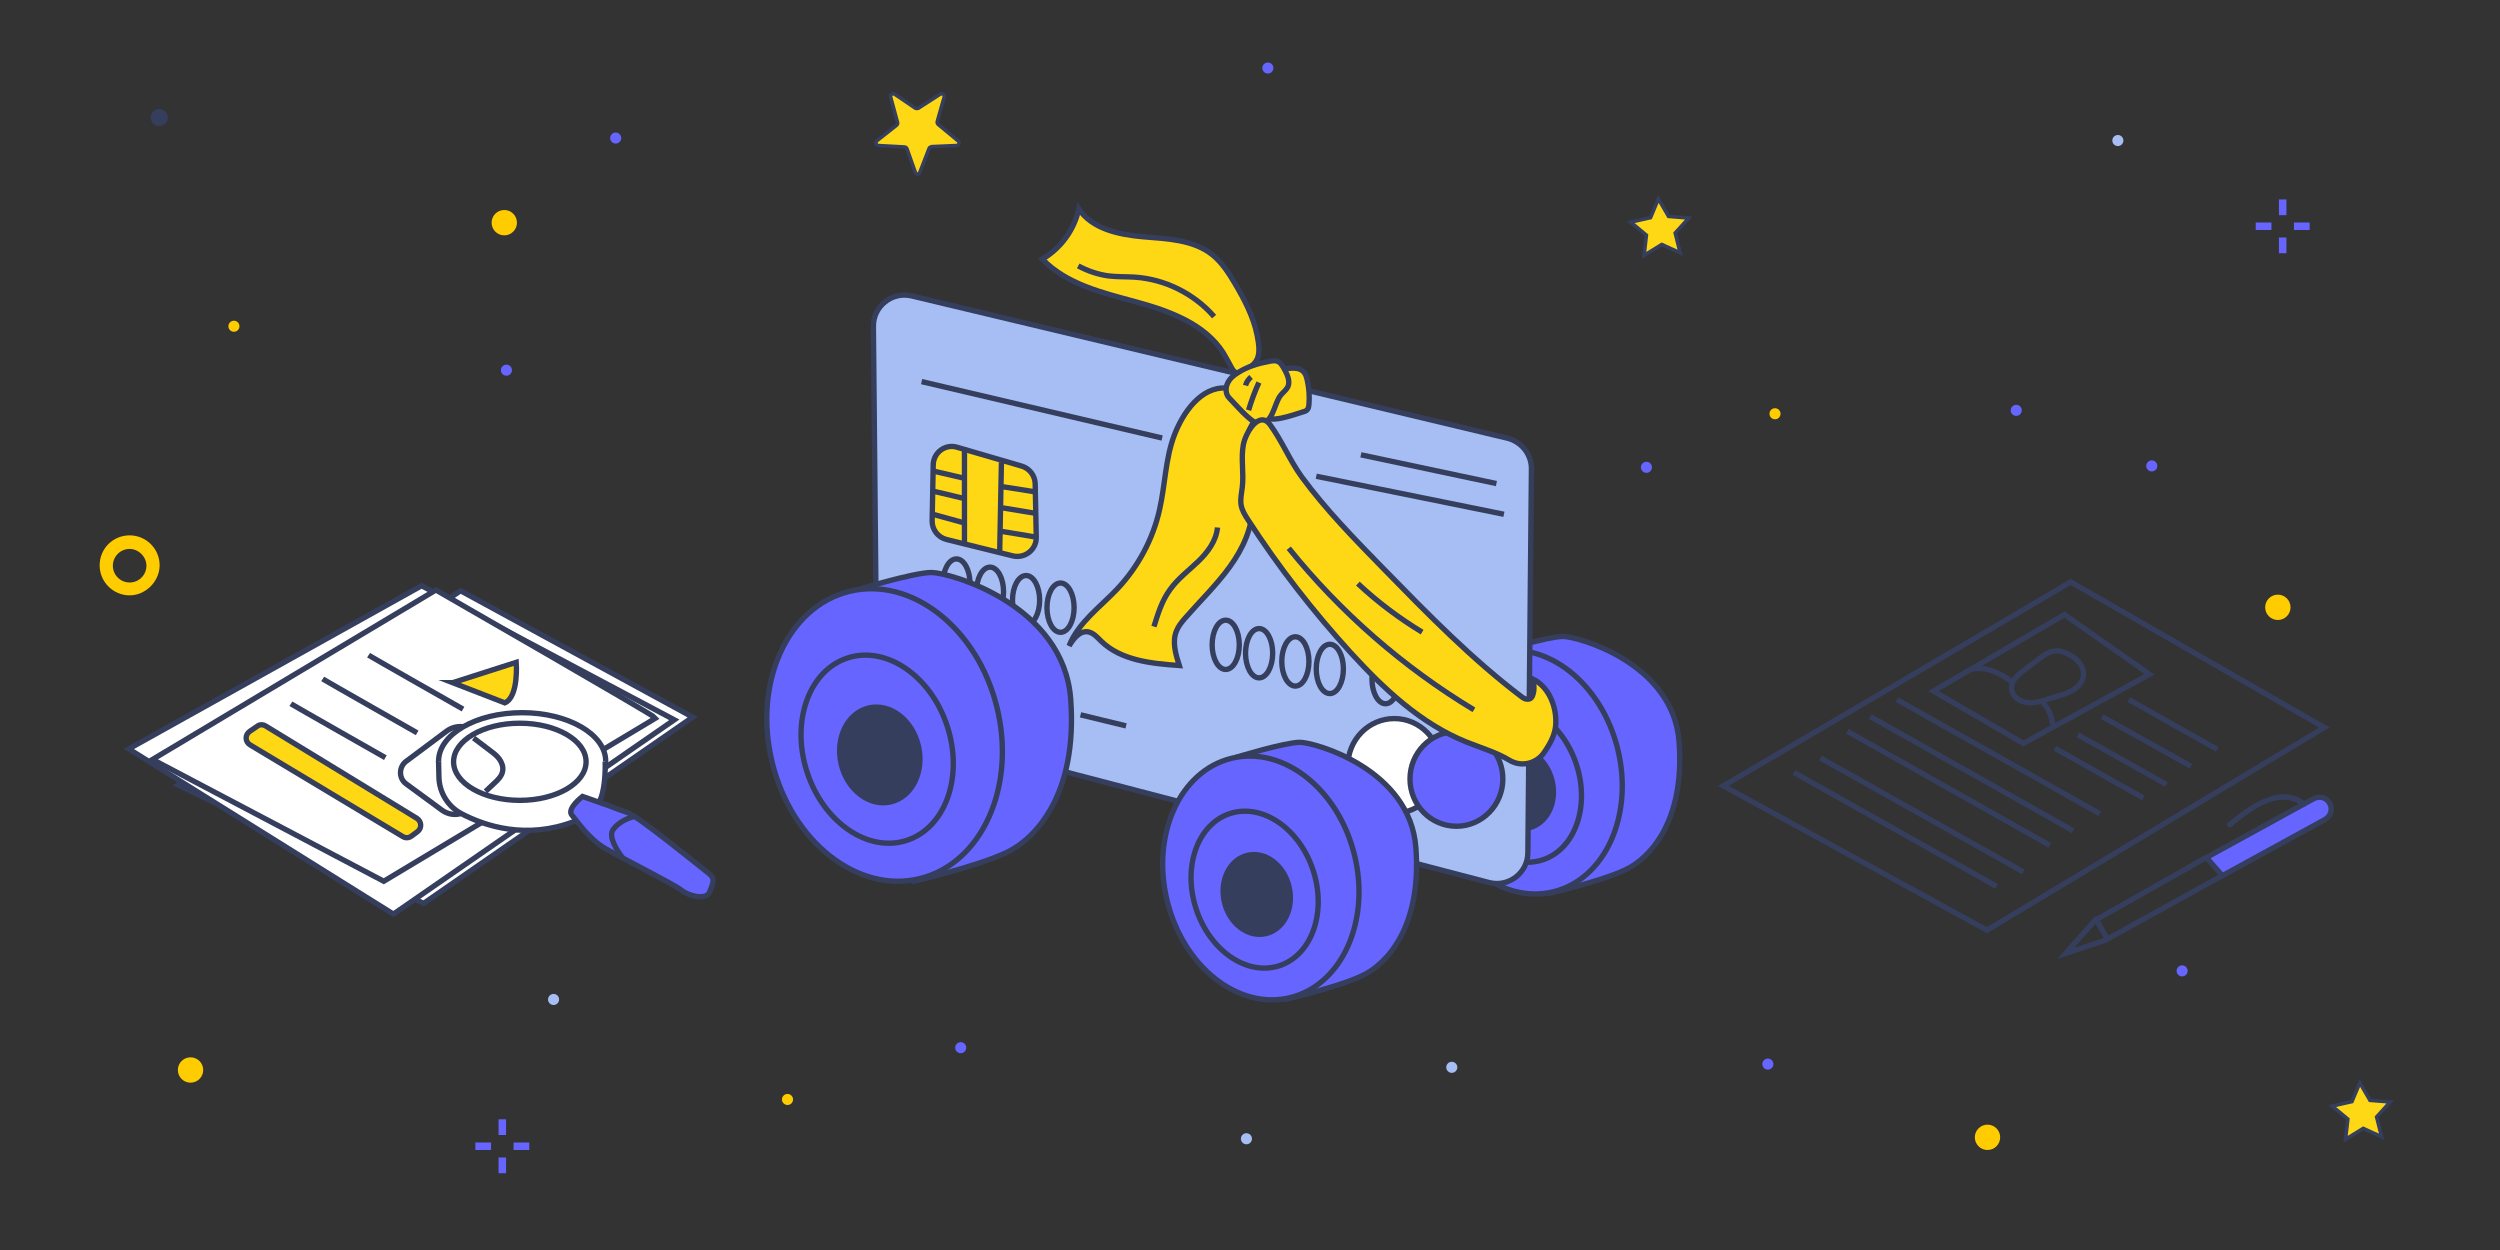 <svg version="1.1" id="Слой_1" xmlns="http://www.w3.org/2000/svg" x="0" y="0" width="1400" height="700" viewBox="133 216.9 1400 700" style="enable-background:new 133 216.9 1400 700" xml:space="preserve"><rect x="133" y="216.9" width="1400" height="700" fill="#333333" stroke="none"/><style>.st0{fill:#6665ff}.st1{fill:#fc0}.st2{fill:#a6bef4}.st3{fill:#353e5d}.st10,.st11,.st4,.st6,.st7,.st8{fill:#ffd815;stroke:#353e5d;stroke-width:2;stroke-miterlimit:10}.st10,.st11,.st6,.st7,.st8{fill:#6665ff;stroke-width:3}.st10,.st11,.st7,.st8{fill:none}.st10,.st11,.st8{fill:#353e5d}.st10,.st11{fill:#ffd815}.st11{fill:#fff}</style><circle class="st0" cx="416.6" cy="424.2" r="3.1"/><circle class="st0" cx="1055" cy="478.6" r="3.1"/><circle class="st0" cx="477.8" cy="294.2" r="3.1"/><path class="st1" d="M205.6 550.3c-9.2 0-16.8-7.5-16.8-16.8 0-9.4 7.5-16.8 16.8-16.8 9.2 0 16.8 7.5 16.8 16.8-.1 9.2-8 16.8-16.8 16.8zm0-26c-5.2 0-9.4 4.2-9.4 9.4s4.2 9.4 9.4 9.4 9.4-4.2 9.4-9.4-4.6-9.4-9.4-9.4z"/><circle class="st0" cx="1355" cy="760.6" r="3.1"/><circle class="st0" cx="1338" cy="477.8" r="3.1"/><circle class="st0" cx="1123" cy="812.8" r="3.1"/><circle class="st0" cx="671" cy="803.6" r="3.1"/><circle class="st0" cx="1426.1" cy="678.7" r="3.1"/><circle class="st0" cx="1262.1" cy="446.7" r="3.1"/><circle class="st1" cx="1127" cy="448.6" r="3.1"/><circle class="st0" cx="843" cy="255" r="3.1"/><circle class="st2" cx="443" cy="776.6" r="3.1"/><circle class="st2" cx="831" cy="854.6" r="3.1"/><circle class="st2" cx="946" cy="814.6" r="3.1"/><circle class="st1" cx="264" cy="399.6" r="3.1"/><circle class="st1" cx="574" cy="832.6" r="3.1"/><circle class="st3" cx="222.2" cy="282.7" r="4.8"/><circle class="st2" cx="1319" cy="295.6" r="3.1"/><circle class="st1" cx="1408.6" cy="557" r="7.1"/><circle class="st1" cx="239.7" cy="816.1" r="7.1"/><circle class="st1" cx="415.4" cy="341.6" r="7.1"/><circle class="st1" cx="1246" cy="853.8" r="7.1"/><path class="st0" d="M412.2 865.1h4.2v8.8h-4.2zM412.2 843.7h4.2v8.8h-4.2zM420.6 856.7h8.8v4.2h-8.8zM399.2 856.7h8.8v4.2h-8.8zM1409.2 349.9h4.2v8.8h-4.2zM1409.2 328.6h4.2v8.8h-4.2zM1417.6 341.5h8.8v4.2h-8.8zM1396.2 341.5h8.8v4.2h-8.8z"/><path class="st4" d="m1466.7 853.5-10.3-4.7-9.9 6.1 1.3-11.3-8.8-7.3 11.1-2.5 4.4-10.5 5.7 9.8 11.3.9-7.6 8.4zM1073.9 358.5l-10.3-4.7-9.9 6.1 1.3-11.3-8.8-7.3 11.1-2.5 4.4-10.5 5.7 9.8 11.3.9-7.6 8.4zM648.1 313.4l5.2-13.4c.2-.6.8-.8 1.5-1l13.8-.6c1.5 0 2.1-1.9.8-2.7l-11.1-9.2c-.4-.4-.6-1-.4-1.7l3.8-13.4c.4-1.5-1-2.5-2.3-1.7l-12.1 7.8c-.4.2-1.3.2-1.7 0l-11.5-7.8c-1.3-.8-2.7.2-2.3 1.7l3.8 14c.2.6 0 1.3-.6 1.7l-10.9 8.6c-1 .8-.6 2.7.8 2.7l14.5.8c.6 0 1.3.4 1.5 1l4.6 13c.3 1.5 2.2 1.5 2.6.2z"/><path style="fill:none" d="M133 216.9h1400v700H133z"/><g id="Слой_2"><path class="st6" d="M972.6 581.7s27.3-8.4 35.7-8.4 61.8 15 65 59.1c3.3 44.2-16.2 65-29.9 71.5-13.6 6.6-44.2 13.6-44.2 13.6"/><ellipse transform="rotate(76.214 986.45 649.238)" class="st6" cx="986.5" cy="649.2" rx="69" ry="54"/><ellipse transform="rotate(72.121 983.008 655.827)" class="st7" cx="983" cy="655.8" rx="44.8" ry="34.5"/><ellipse transform="rotate(76.868 984.19 658.518)" class="st8" cx="984.2" cy="658.6" rx="22.5" ry="18.6"/><path d="m622.1 399.8 2 208.5c.1 7.9 5.4 14.7 13 16.7l329.7 86.1c11 2.9 21.8-5.4 21.8-16.7l2-214.9c.1-8.1-5.5-15.2-13.4-17.2l-333.7-79.7c-11-2.6-21.6 5.9-21.4 17.2z" style="fill:#a6bef4;stroke:#353e5d;stroke-width:3;stroke-miterlimit:10"/><path class="st10" d="M862.8 447.5c.9-.2 1.7-.5 2.3-1.2.6-.7.8-1.7.9-2.7.4-4.5.1-9.1-.9-13.6-.4-1.9-.9-3.8-2.3-5.1-2-2-5.3-2-8.2-1.7-2.1.2-4.3.7-6.1 1.9-3.3 2-4.8 6-5.7 9.7-1.1 4.6-1.6 9.3-1.3 14 .3 6.4 17.3-.1 21.3-1.3zM819.7 434.2c-14-.9-24.3 13.6-29.2 26.7-4.9 13.1-5 27.5-8.1 41.2-3.7 16.7-12.1 32.3-23.9 44.8-9.6 10.1-21.7 18.7-26.8 31.7 2.4-4 5.9-8.5 10.5-7.9 3 .5 5.2 3 7.4 5.2 11.2 10.9 28.2 12.6 43.8 13.7-2-6.3-4.1-13.2-1.6-19.3 1.1-2.8 3-5.1 5-7.4 8.3-9.5 17.4-18.3 24.8-28.5 7.4-10.2 13-22.2 12.9-34.9-.1-8-2.4-15.9-3.4-23.9-1-8-.5-16.8 4.6-23.1M824.6 375.7c-3.5-5.9-7.3-11.8-12.6-16.1-10.6-8.5-25.3-9-38.8-10.1-13.5-1.2-28.5-4.3-36.1-15.6-2.5 11.7-10.1 22.1-20.4 28.1 13.4 14 33.5 18.8 52.3 23.9 18.7 5.1 38.7 12.3 49.1 28.7 1.6 2.7 3 5.4 4.5 8.1.7 1.3 1.6 2.7 3.1 3 .9.1 1.7-.2 2.5-.6 10.2-4.5 11-9.3 8.8-20.5-2.1-10.4-7.1-19.9-12.4-28.9zM655.6 477.1l-.6 31.4c-.1 4.9 3.2 9.3 8 10.5l37.2 9.2c6.7 1.6 13.3-3.5 13.1-10.5l-.6-29.9c-.1-4.6-3.2-8.6-7.6-9.9l-36-10.5c-6.6-2.1-13.3 2.8-13.5 9.7z"/><path class="st7" d="M673.1 467.5v54M693.8 475.8l-1 51.5M654.8 480.5l17.7 4.1M655.4 491.9l17.7 4.2M655.4 504.9l17.1 4.7M693.4 489.3l19.7 3.1M693.8 501.2l19.3 3.2M692.8 514.3l20.5 3.4"/><ellipse class="st11" cx="913.8" cy="645.8" rx="26" ry="26.5"/><ellipse class="st6" cx="948.6" cy="653.1" rx="26" ry="26.5"/><path class="st7" d="m738.1 617.2 25.5 6.2"/><ellipse class="st7" cx="668.6" cy="543.7" rx="7.6" ry="13.8"/><ellipse class="st7" cx="687.4" cy="548.3" rx="7.6" ry="13.8"/><ellipse class="st7" cx="707.6" cy="553" rx="7.6" ry="13.8"/><ellipse class="st7" cx="726.9" cy="557.2" rx="7.6" ry="13.8"/><ellipse class="st7" cx="819.4" cy="578" rx="7.6" ry="13.8"/><ellipse class="st7" cx="838.1" cy="582.7" rx="7.6" ry="13.8"/><ellipse class="st7" cx="858.4" cy="587.3" rx="7.6" ry="13.8"/><ellipse class="st7" cx="877.7" cy="591.5" rx="7.6" ry="13.8"/><ellipse class="st7" cx="908.9" cy="597.2" rx="7.6" ry="13.8"/><path class="st7" d="m975.2 504.9-105.1-21.3M895.1 471.6l75.9 16.1M783.8 462.2l-134.7-31.6"/><path class="st10" d="M821.3 439.7c-2-2.1-2.1-5.5-.9-8.1 1.2-2.7 3.5-4.6 6-6.1 5.2-3.3 11.2-5.1 17.2-6.2 1.8-.4 3.7-.7 5.4.2 1.2.7 2 2 2.8 3.3 1.9 3.4 4 7.5 2.3 10.9-.9 1.7-2.6 2.9-3.8 4.4-4.1 4.8-4.2 17.2-13.1 15.8-4.1-.7-12.9-11.2-15.9-14.2z"/><path class="st6" d="M611.7 547.6s32.8-10.1 42.9-10.1c10.1 0 74.1 17.9 78 71s-19.5 78-35.9 85.8c-16.4 7.8-53 16.4-53 16.4M825.2 641s27.3-8.4 35.7-8.4c8.4 0 61.8 15 65 59.1 3.3 44.2-16.2 65-29.9 71.5-13.6 6.6-44.2 13.6-44.2 13.6"/><ellipse transform="rotate(76.214 628.334 628.548)" class="st6" cx="628.3" cy="628.5" rx="82.8" ry="64.8"/><ellipse transform="rotate(72.121 624.183 636.43)" class="st7" cx="624.2" cy="636.4" rx="53.7" ry="41.3"/><ellipse transform="rotate(76.868 625.713 639.665)" class="st8" cx="625.7" cy="639.7" rx="27" ry="22.2"/><ellipse transform="rotate(76.214 839.044 708.512)" class="st6" cx="839.1" cy="708.5" rx="69" ry="54"/><ellipse transform="rotate(72.121 835.597 715.1)" class="st7" cx="835.6" cy="715.1" rx="44.8" ry="34.5"/><ellipse transform="rotate(76.868 836.797 717.785)" class="st8" cx="836.8" cy="717.8" rx="22.5" ry="18.6"/><path class="st10" d="M907.7 535.3c24.7 25.3 49.5 50.7 77.8 72.1.7.5 1.5.9 2.3 1 2.4.4 3.3-1.2 3.7-2.7.9-2.9.6-6.1-.6-8.8 9.4 4.3 14 15.7 13.3 26-.4 5.5-3.1 10.5-6.5 15.4-4.3 6.3-12.7 8.3-19.3 4.4-7.3-4.4-15.2-6.7-24.3-10.3-25.5-10.3-46.1-29.7-64.7-50-21.1-23.2-40.4-48-57.5-74.4-1.7-2.6-3.4-5.3-3.9-8.4-.5-3.3.3-6.6.7-10 .9-7.7-.8-15.7.5-23.3 1.1-6.8 8.9-20 15.1-11.5 6.6 9 11 20 17.7 29.2 13.6 18.5 29.7 34.9 45.7 51.3z"/><path class="st7" d="M779.2 567.8c2.3-7.3 4.5-14.6 9-20.7 4.3-6.1 10.4-10.6 15.8-15.8 5.3-5.1 10.1-11.5 10.8-19M854.7 523.9c28.9 35.9 64.2 66.7 103.7 90.5M832.2 446.6c1.6-5.3 3.5-10.5 5.8-15.5M830.5 432.8c.5-1.9 1.6-3.5 3.1-4.8M893.4 543.7c11 10.3 23.1 19.4 36 27.2M736.8 365.8c5.2 2.8 11 4.8 16.9 5.6 4.8.6 9.7.4 14.7.7 17 1.1 33.4 9.3 44.5 22.1"/></g><g><path class="st11" d="m520.9 618.5-130-70.8-158.2 108.8 137.5 66.3z"/><path class="st11" d="M510.6 620 353.3 728.8l-148.2-92.5 164-91.4z"/><path class="st11" d="M500.2 619c-1-1.5-123.1-71.7-123.1-71.7l-158.7 94.9 129.5 68.2L500.2 619z"/><path class="st10" d="m386.5 599.2 35.6-11.4s1.5 19.3-6.4 22.7l-29.2-11.3zM281.7 623.4l84.8 51.8c2.6 1.7 2.9 5.5.2 7.5l-3.4 2.5c-1.4 1-3.2 1.1-4.7.2L273 634c-2.8-1.7-2.9-5.6-.2-7.5l4.4-3c1.1-.9 3-1 4.5-.1z"/><path class="st7" d="M391.4 672.4c-3.7 1.2-7.7.5-10.9-1.8l-20-14.7c-4.5-3.2-4.2-10 .4-13l22.1-16.5c4.8-3.6 11.5-3.5 16.2.3l20.3 16.2c6.1 4 5.4 13.2-1.2 16.3l-26.9 13.2z"/><ellipse class="st11" cx="425.4" cy="643.2" rx="46.8" ry="27.2"/><path class="st11" d="m378.6 643.2.2 8.9c.2 8.6 5 16.4 12.5 20.4 13.3 7 36.5 14.7 63.3 4.4 0 0 11.8-5.4 14.8-12.8 3-7.5 2.5-20.8 2.5-20.8"/><path class="st6" d="m466 665.3-6.8-2.4s-8.9 6.9-6 10.4c3 3.4 9.4 13.3 18.8 18.8 9.4 5.4 39 20.3 42.6 23.3 3.4 3 13.9 6 15.8 1 1.9-5 3.4-7.5-.5-10.4-3.9-3-39.6-32.1-45.5-34.1-6-2-12.5-4.6-12.5-4.6l-5.9-2z"/><path class="st7" d="M481.8 697.5c-3-3.9-8.3-11.9-5.5-16 2.8-3.9 7.5-6.3 12.3-7.5"/><ellipse class="st11" cx="424.1" cy="643.5" rx="37.1" ry="21.6"/><path class="st11" d="M339.4 583.8c1.5 1 52.9 30.2 52.9 30.2M313.7 597.1c1.5 1 52.9 30.2 52.9 30.2M295.9 611c1.5 1 52.9 30.2 52.9 30.2"/><path class="st7" d="M404.9 660.1c1.7-1.5 3.2-3.1 4.9-4.6 2.1-1.9 4.3-4.1 4.7-6.9.4-2.4-.5-4.7-1.9-6.7-1.4-1.9-3.3-3.3-5.3-4.8-3.1-2.3-6.1-4.7-9.1-6.9"/></g><g><path class="st7" d="M1292.6 542.8 1098.1 657l147.6 80.8 188.9-113.5z"/><path class="st6" d="m1423.1 667.2 5.7-3.1c3.3-1.7 7.2-.5 8.9 2.8 1.7 3.2.5 7.1-2.7 8.9l-57.5 31.5-8.9-10.2 54.5-29.9z"/><path class="st3" d="M1423.9 665.9c-13.8-11.4-32.4 2.7-43.3 11.7-1.5 1.2.5 3.6 2 2.3 9.8-8.2 27-21.8 39.6-11.4 1.5 1.2 3.2-1.3 1.7-2.6z"/><path class="st7" d="m1368.6 697-62.5 35.4-16.3 18.4 22.4-7.5 65.3-36.1"/><path class="st7" d="M1313.3 742.8c-2.5-4-5-8.2-7-12.5M1289.1 561.1l-73.4 42.8 50.4 29.3 70.6-38.7z"/><path class="st7" d="M1268.1 591c-4.3 3.1-9.3 6.9-8.6 12.1.5 3.9 4.4 6.6 8.4 7.2 4 .6 7.9-.6 11.6-1.8 2-.6 4.2-1.3 6.2-1.9 3-.9 6-1.8 8.7-3.6 2.7-1.7 4.8-4.4 5.3-7.4.6-4.2-2-8.3-5.5-10.6-11.9-8.1-16.4-.9-26.1 6zM1237.3 591.5c9-1.2 14.5 1.9 22 6.8"/><path class="st7" d="M1275.3 608.9c4.3 3.4 6.9 8.6 7.1 14.1M1137.6 649.5l113.5 63.8M1152.5 641.4l113.6 63.8M1167.5 626.4l113.4 63.9M1180.4 618.2l113.5 63.9M1195.3 608.7l113.6 63.9M1283.7 635.9l49.6 27.9M1296.6 628.4l49.6 27.8M1310.2 618.2l49.7 27.8M1325.2 608.7l49.5 27.9"/></g></svg>